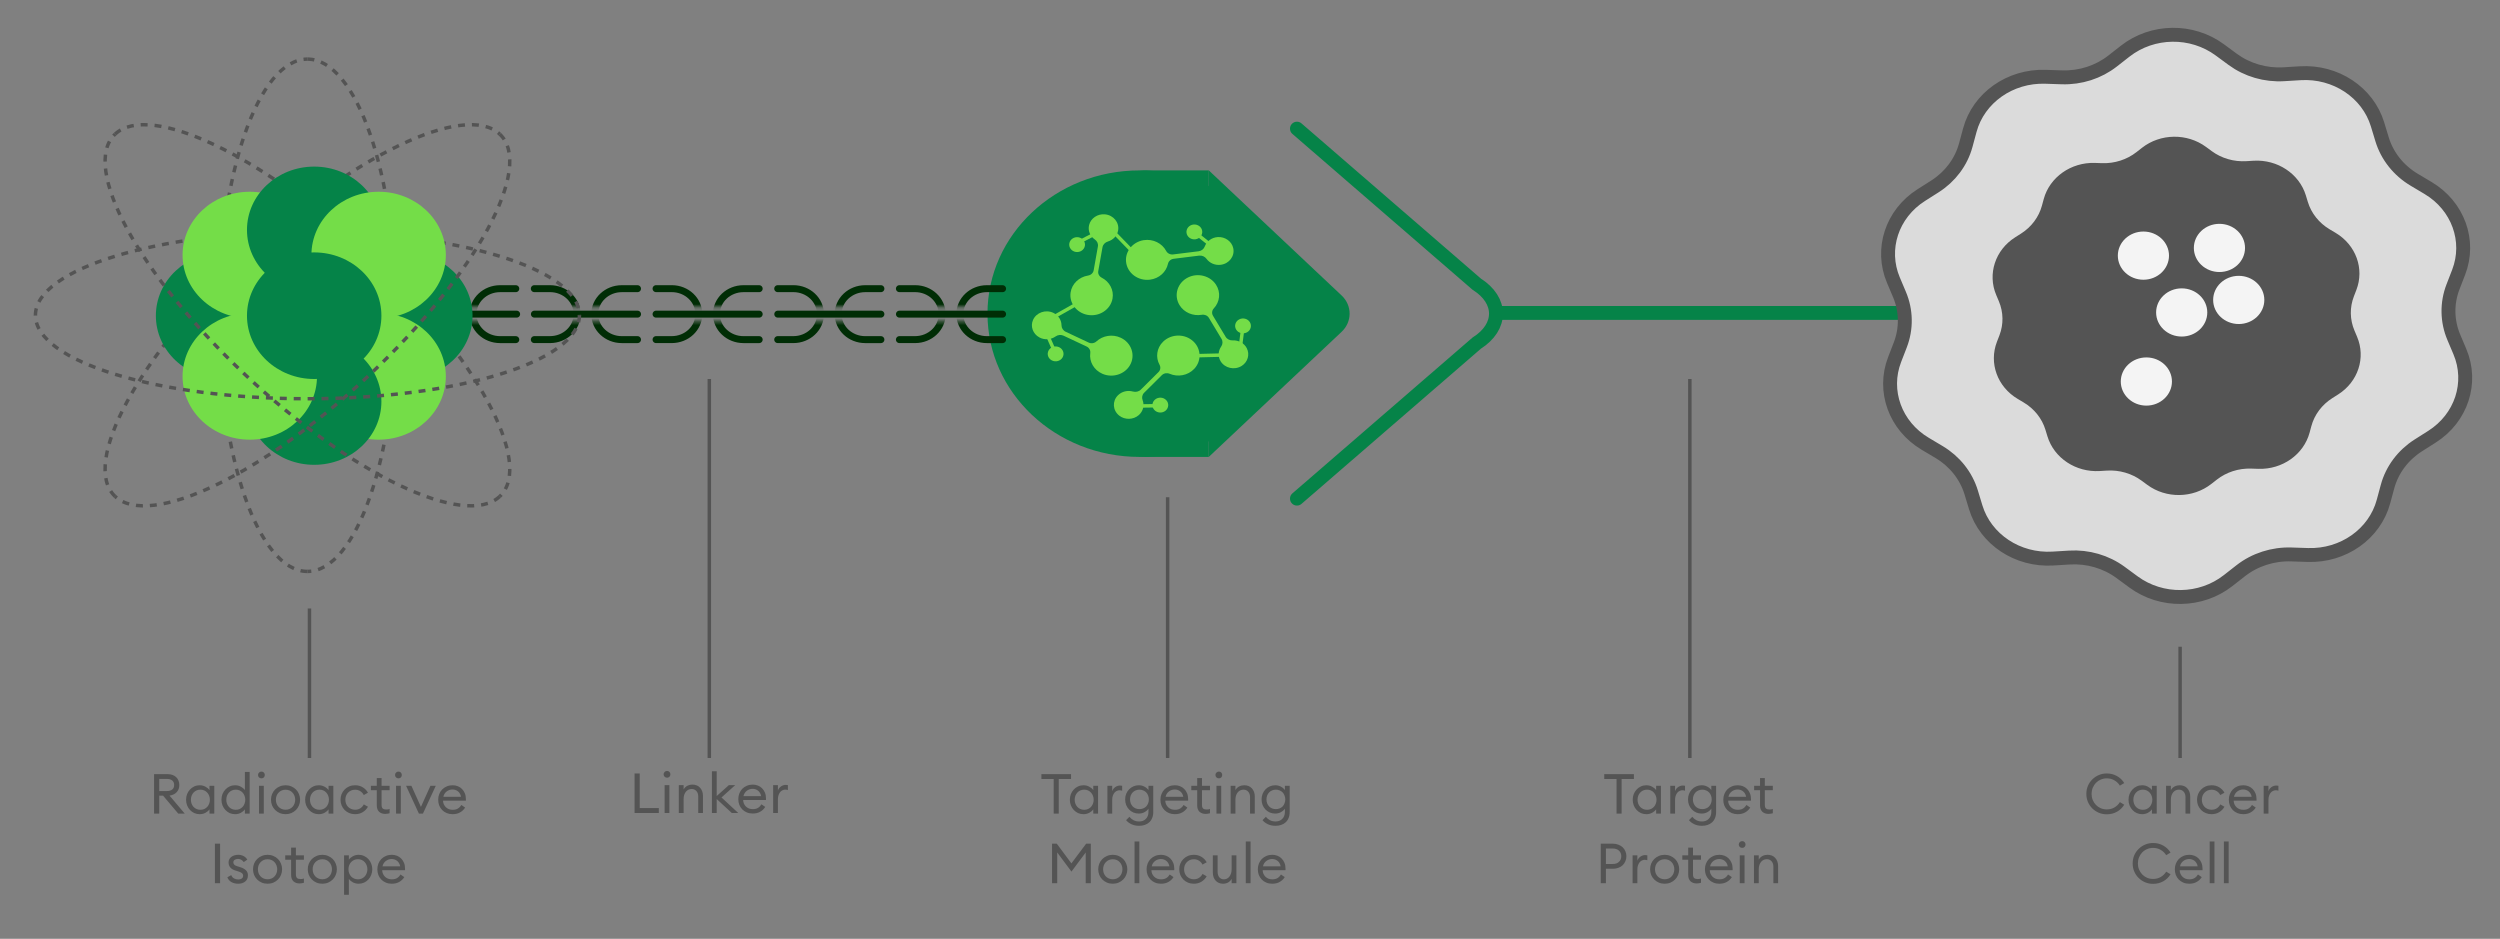 <svg width="719" height="270" viewBox="0 0 719 270" fill="none" xmlns="http://www.w3.org/2000/svg">
<rect x="0" y="0" width="719" height="270" fill="#808080" stroke="none"/>
<path d="M347.645 49.005V131.407L385.85 95.427C388.914 92.542 388.914 87.865 385.85 84.98L347.645 49V49.005Z" fill="#058348"/>
<path d="M329.458 49.005H347.638V131.407H329.458C325.129 131.407 321.614 128.096 321.614 124.02V56.387C321.614 52.31 325.129 49 329.458 49V49.005Z" fill="#058348"/>
<path d="M327.752 131.411C351.916 131.411 371.504 112.963 371.504 90.207C371.504 67.451 351.916 49.004 327.752 49.004C303.589 49.004 284 67.451 284 90.207C284 112.963 303.589 131.411 327.752 131.411Z" fill="#058348"/>
<path d="M358.58 100.149C357.8 98.639 356.173 97.815 354.527 97.896C353.699 97.936 352.91 97.555 352.501 96.874L348.857 90.813C348.443 90.128 348.543 89.272 349.1 88.681C350.817 86.849 351.169 84.099 349.723 81.877C348.067 79.328 344.547 78.4 341.727 79.771C338.63 81.276 337.507 84.882 339.206 87.713C340.523 89.904 343.135 90.966 345.622 90.536C346.436 90.392 347.263 90.733 347.673 91.414L351.311 97.47C351.73 98.169 351.673 99.016 351.202 99.683C350.346 100.901 350.227 102.519 351.04 103.876C352.249 105.883 355.017 106.537 357.1 105.242C358.865 104.145 359.502 101.945 358.575 100.153L358.58 100.149Z" fill="#74DD48"/>
<path d="M358.612 95.588C357.518 96.171 356.134 95.808 355.516 94.782C354.898 93.752 355.283 92.448 356.372 91.866C357.466 91.284 358.85 91.646 359.469 92.672C360.087 93.703 359.702 95.006 358.612 95.588Z" fill="#74DD48"/>
<path d="M327.509 119.388C328.817 118.241 329.174 116.535 328.613 115.079C328.327 114.344 328.484 113.524 329.055 112.955L334.145 107.902C334.72 107.329 335.619 107.172 336.38 107.495C338.744 108.507 341.641 108.019 343.472 106.066C345.575 103.83 345.489 100.39 343.273 98.249C340.842 95.902 336.846 95.946 334.473 98.303C332.632 100.126 332.318 102.791 333.483 104.906C333.864 105.6 333.759 106.442 333.188 107.007L328.104 112.055C327.518 112.637 326.639 112.83 325.825 112.606C324.336 112.189 322.662 112.557 321.52 113.69C319.832 115.365 319.984 118.049 321.906 119.545C323.537 120.813 325.954 120.745 327.504 119.388H327.509Z" fill="#74DD48"/>
<path d="M335.232 118.096C336.164 117.303 336.238 115.949 335.396 115.072C334.555 114.194 333.117 114.124 332.185 114.917C331.253 115.709 331.179 117.063 332.021 117.941C332.862 118.819 334.3 118.888 335.232 118.096Z" fill="#74DD48"/>
<path d="M298.888 97.025C300.434 97.867 302.27 97.692 303.587 96.76C304.253 96.29 305.129 96.192 305.875 96.541L312.497 99.65C313.248 100.004 313.672 100.761 313.562 101.545C313.229 103.968 314.571 106.432 317.087 107.516C319.974 108.757 323.442 107.673 324.964 105.052C326.638 102.176 325.425 98.593 322.338 97.141C319.946 96.017 317.149 96.514 315.341 98.18C314.751 98.727 313.862 98.879 313.12 98.53L306.508 95.425C305.747 95.067 305.29 94.332 305.286 93.531C305.276 92.07 304.41 90.668 302.926 89.969C300.733 88.939 298.051 89.857 297.094 92.025C296.281 93.867 297.061 96.026 298.893 97.02L298.888 97.025Z" fill="#74DD48"/>
<path d="M305.779 102.38C306.134 101.246 305.446 100.055 304.241 99.721C303.037 99.386 301.773 100.035 301.418 101.169C301.062 102.303 301.751 103.494 302.955 103.828C304.16 104.163 305.424 103.514 305.779 102.38Z" fill="#74DD48"/>
<path d="M313.224 64.715C312.82 66.35 313.538 67.958 314.865 68.867C315.536 69.329 315.893 70.09 315.759 70.861L314.542 77.732C314.404 78.512 313.757 79.117 312.929 79.246C310.37 79.654 308.258 81.585 307.896 84.165C307.478 87.126 309.595 89.935 312.701 90.54C316.111 91.207 319.393 89.066 319.964 85.863C320.407 83.381 319.084 81.007 316.863 79.869C316.135 79.497 315.721 78.745 315.859 77.974L317.077 71.112C317.215 70.323 317.833 69.696 318.642 69.454C320.121 69.015 321.296 67.828 321.567 66.291C321.972 64.016 320.254 61.865 317.771 61.642C315.664 61.449 313.7 62.779 313.224 64.719V64.715Z" fill="#74DD48"/>
<path d="M310.152 68.239C311.389 68.436 312.226 69.538 312.017 70.703C311.807 71.868 310.637 72.656 309.401 72.459C308.164 72.262 307.327 71.16 307.536 69.995C307.745 68.831 308.915 68.042 310.152 68.239Z" fill="#74DD48"/>
<path d="M350.231 68.183C348.452 68.3 347.03 69.411 346.492 70.876C346.221 71.615 345.551 72.161 344.728 72.264L337.393 73.174C336.56 73.277 335.757 72.869 335.386 72.166C334.225 69.98 331.647 68.645 328.921 69.07C325.791 69.563 323.56 72.287 323.851 75.261C324.169 78.527 327.304 80.861 330.724 80.435C333.373 80.108 335.4 78.222 335.904 75.888C336.071 75.122 336.713 74.531 337.536 74.428L344.861 73.519C345.703 73.416 346.521 73.783 347.001 74.446C347.877 75.651 349.427 76.359 351.068 76.157C353.499 75.857 355.178 73.68 354.684 71.377C354.265 69.424 352.338 68.045 350.226 68.183H350.231Z" fill="#74DD48"/>
<path d="M343.795 68.824C345.04 68.67 345.916 67.594 345.752 66.422C345.588 65.249 344.445 64.424 343.2 64.579C341.956 64.733 341.079 65.809 341.243 66.981C341.408 68.154 342.55 68.979 343.795 68.824Z" fill="#74DD48"/>
<path d="M353.442 102.07L341.327 102.366" stroke="#74DD48" stroke-miterlimit="10" stroke-linecap="round"/>
<path d="M311.283 86.517L301.351 92.116" stroke="#74DD48" stroke-miterlimit="10" stroke-linecap="round"/>
<path d="M301.347 96.636L303.606 101.778" stroke="#74DD48" stroke-miterlimit="10" stroke-linecap="round"/>
<path d="M319.617 66.055L327.837 74.521" stroke="#74DD48" stroke-miterlimit="10" stroke-linecap="round"/>
<path d="M343.496 66.722L349.666 71.663" stroke="#74DD48" stroke-miterlimit="10" stroke-linecap="round"/>
<path d="M308.419 70.605L316.472 66.443" stroke="#74DD48" stroke-miterlimit="10" stroke-linecap="round"/>
<path d="M357.495 93.724L356.639 100.519" stroke="#74DD48" stroke-miterlimit="10" stroke-linecap="round"/>
<path d="M333.203 116.679L324.051 116.813" stroke="#74DD48" stroke-miterlimit="10" stroke-linecap="round"/>
<mask id="mask0_6429_3637" style="mask-type:luminance" maskUnits="userSpaceOnUse" x="97" y="80" width="195" height="21">
<path d="M291.001 80H97.875V100.698H291.001V80Z" fill="white"/>
</mask>
<g mask="url(#mask0_6429_3637)">
<path d="M148.585 90.348H118.922" stroke="#002D05" stroke-width="2" stroke-miterlimit="10" stroke-linecap="round"/>
<path d="M183.356 90.348H153.693" stroke="#002D05" stroke-width="2" stroke-miterlimit="10" stroke-linecap="round"/>
<path d="M218.343 90.348H188.681" stroke="#002D05" stroke-width="2" stroke-miterlimit="10" stroke-linecap="round"/>
<path d="M253.347 90.348H223.685" stroke="#002D05" stroke-width="2" stroke-miterlimit="10" stroke-linecap="round"/>
<path d="M288.342 90.348H258.68" stroke="#002D05" stroke-width="2" stroke-miterlimit="10" stroke-linecap="round"/>
<mask id="mask1_6429_3637" style="mask-type:luminance" maskUnits="userSpaceOnUse" x="97" y="80" width="282" height="21">
<path d="M97.875 80V100.698H378.539V80H97.875ZM139.333 92.425H128.116V88.272H139.333V92.425ZM174.101 92.425H162.885V88.272H174.101V92.425ZM209.09 92.425H197.874V88.272H209.09V92.425ZM244.093 92.425H232.877V88.272H244.093V92.425ZM279.089 92.425H267.873V88.272H279.089V92.425ZM314.093 92.425H302.877V88.272H314.093V92.425ZM349.082 92.425H337.866V88.272H349.082V92.425Z" fill="white"/>
</mask>
<g mask="url(#mask1_6429_3637)">
<path d="M113.354 97.676H108.834C104.534 97.676 101.054 94.392 101.054 90.349C101.054 86.3 104.541 83.022 108.834 83.022H113.354" stroke="#002D05" stroke-width="2" stroke-miterlimit="10" stroke-linecap="round"/>
<path d="M153.668 83.017H158.188C162.488 83.017 165.968 86.301 165.968 90.344C165.968 94.393 162.481 97.671 158.188 97.671H153.668" stroke="#002D05" stroke-width="2" stroke-miterlimit="10" stroke-linecap="round"/>
<path d="M148.342 97.676H143.822C139.522 97.676 136.042 94.392 136.042 90.349C136.042 86.3 139.529 83.022 143.822 83.022H148.342" stroke="#002D05" stroke-width="2" stroke-miterlimit="10" stroke-linecap="round"/>
<path d="M188.68 83.017H193.2C197.5 83.017 200.98 86.301 200.98 90.344C200.98 94.393 197.493 97.671 193.2 97.671H188.68" stroke="#002D05" stroke-width="2" stroke-miterlimit="10" stroke-linecap="round"/>
<path d="M183.35 97.676H178.83C174.53 97.676 171.05 94.392 171.05 90.349C171.05 86.3 174.537 83.022 178.83 83.022H183.35" stroke="#002D05" stroke-width="2" stroke-miterlimit="10" stroke-linecap="round"/>
<path d="M223.668 83.017H228.188C232.488 83.017 235.968 86.301 235.968 90.344C235.968 94.393 232.481 97.671 228.188 97.671H223.668" stroke="#002D05" stroke-width="2" stroke-miterlimit="10" stroke-linecap="round"/>
<path d="M218.341 97.676H213.821C209.521 97.676 206.041 94.392 206.041 90.349C206.041 86.3 209.528 83.022 213.821 83.022H218.341" stroke="#002D05" stroke-width="2" stroke-miterlimit="10" stroke-linecap="round"/>
<path d="M258.669 83.017H263.189C267.489 83.017 270.969 86.301 270.969 90.344C270.969 94.393 267.482 97.671 263.189 97.671H258.669" stroke="#002D05" stroke-width="2" stroke-miterlimit="10" stroke-linecap="round"/>
<path d="M253.351 97.676H248.831C244.531 97.676 241.051 94.392 241.051 90.349C241.051 86.3 244.538 83.022 248.831 83.022H253.351" stroke="#002D05" stroke-width="2" stroke-miterlimit="10" stroke-linecap="round"/>
<path d="M288.34 97.676H283.82C279.52 97.676 276.04 94.392 276.04 90.349C276.04 86.3 279.527 83.022 283.82 83.022H288.34" stroke="#002D05" stroke-width="2" stroke-miterlimit="10" stroke-linecap="round"/>
</g>
</g>
<path d="M33.102 38.578C43.058 29.202 75.899 44.921 106.446 73.693C136.998 102.466 153.69 133.389 143.734 142.765" stroke="#545454" stroke-miterlimit="10" stroke-dasharray="2 2"/>
<path d="M33.102 142.765C23.146 133.389 39.837 102.461 70.39 73.693C100.942 44.921 133.778 29.202 143.733 38.578" stroke="#545454" stroke-miterlimit="10" stroke-dasharray="2 2"/>
<path d="M88.417 17C102.497 17 113.913 49.983 113.913 90.672C113.913 131.36 102.497 164.343 88.417 164.343" stroke="#545454" stroke-miterlimit="10" stroke-dasharray="2 2"/>
<path d="M88.418 164.343C74.338 164.343 62.922 131.36 62.922 90.672C62.922 49.983 74.338 17 88.418 17" stroke="#545454" stroke-miterlimit="10" stroke-dasharray="2 2"/>
<path d="M10.19 90.672C10.19 77.412 45.214 66.661 88.419 66.661C131.624 66.661 166.648 77.412 166.648 90.672" stroke="#545454" stroke-miterlimit="10" stroke-dasharray="2 2"/>
<path d="M116.569 109.002C127.245 109.002 135.9 100.851 135.9 90.797C135.9 80.743 127.245 72.592 116.569 72.592C105.892 72.592 97.237 80.743 97.237 90.797C97.237 100.851 105.892 109.002 116.569 109.002Z" fill="#058348"/>
<path d="M64.158 109.002C74.835 109.002 83.49 100.851 83.49 90.797C83.49 80.743 74.835 72.592 64.158 72.592C53.482 72.592 44.827 80.743 44.827 90.797C44.827 100.851 53.482 109.002 64.158 109.002Z" fill="#058348"/>
<path d="M108.892 126.449C119.568 126.449 128.223 118.299 128.223 108.244C128.223 98.19 119.568 90.039 108.892 90.039C98.215 90.039 89.561 98.19 89.561 108.244C89.561 118.299 98.215 126.449 108.892 126.449Z" fill="#74DD48"/>
<path d="M71.836 91.555C82.513 91.555 91.167 83.404 91.167 73.35C91.167 63.295 82.513 55.145 71.836 55.145C61.16 55.145 52.505 63.295 52.505 73.35C52.505 83.404 61.16 91.555 71.836 91.555Z" fill="#74DD48"/>
<path d="M90.362 133.681C101.039 133.681 109.694 125.53 109.694 115.476C109.694 105.421 101.039 97.27 90.362 97.27C79.686 97.27 71.031 105.421 71.031 115.476C71.031 125.53 79.686 133.681 90.362 133.681Z" fill="#058348"/>
<path d="M90.362 84.324C101.039 84.324 109.694 76.174 109.694 66.119C109.694 56.065 101.039 47.914 90.362 47.914C79.686 47.914 71.031 56.065 71.031 66.119C71.031 76.174 79.686 84.324 90.362 84.324Z" fill="#058348"/>
<path d="M71.836 126.449C82.513 126.449 91.167 118.299 91.167 108.244C91.167 98.19 82.513 90.039 71.836 90.039C61.16 90.039 52.505 98.19 52.505 108.244C52.505 118.299 61.16 126.449 71.836 126.449Z" fill="#74DD48"/>
<path d="M108.892 91.555C119.568 91.555 128.223 83.404 128.223 73.35C128.223 63.295 119.568 55.145 108.892 55.145C98.215 55.145 89.561 63.295 89.561 73.35C89.561 83.404 98.215 91.555 108.892 91.555Z" fill="#74DD48"/>
<path d="M90.362 109.002C101.039 109.002 109.694 100.851 109.694 90.797C109.694 80.743 101.039 72.592 90.362 72.592C79.686 72.592 71.031 80.743 71.031 90.797C71.031 100.851 79.686 109.002 90.362 109.002Z" fill="#058348"/>
<path d="M166.648 90.671C166.648 103.931 131.624 114.682 88.419 114.682C45.214 114.682 10.19 103.931 10.19 90.671" stroke="#545454" stroke-miterlimit="10" stroke-dasharray="2 2"/>
<path d="M143.734 142.765C133.778 152.141 100.938 136.422 70.39 107.649C39.843 78.881 23.147 47.954 33.102 38.578" stroke="#545454" stroke-miterlimit="10" stroke-dasharray="2 2"/>
<path d="M143.734 38.578C153.69 47.954 136.998 78.881 106.446 107.649C75.894 136.422 43.058 152.141 33.102 142.765" stroke="#545454" stroke-miterlimit="10" stroke-dasharray="2 2"/>
<path d="M44.309 222.64H48.181C48.703 222.64 49.172 222.715 49.589 222.864C50.015 223.013 50.373 223.227 50.66 223.504C50.959 223.781 51.183 224.112 51.333 224.496C51.492 224.88 51.572 225.307 51.572 225.776C51.572 226.608 51.322 227.291 50.821 227.824C50.33 228.357 49.642 228.688 48.757 228.816L53.141 234H51.269L46.901 228.832H45.797V234H44.309V222.64ZM48.005 227.504C48.655 227.504 49.162 227.36 49.525 227.072C49.898 226.784 50.084 226.352 50.084 225.776C50.084 225.2 49.898 224.763 49.525 224.464C49.162 224.165 48.655 224.016 48.005 224.016H45.797V227.504H48.005ZM57.434 234.16C56.869 234.16 56.346 234.053 55.866 233.84C55.397 233.616 54.986 233.317 54.634 232.944C54.282 232.56 54.005 232.117 53.802 231.616C53.61 231.115 53.514 230.576 53.514 230C53.514 229.424 53.61 228.885 53.802 228.384C54.005 227.883 54.282 227.445 54.634 227.072C54.986 226.688 55.397 226.389 55.866 226.176C56.346 225.952 56.869 225.84 57.434 225.84C58.042 225.84 58.597 225.979 59.098 226.256C59.599 226.523 59.983 226.848 60.25 227.232V226H61.626V234H60.25V232.768C59.983 233.152 59.599 233.483 59.098 233.76C58.597 234.027 58.042 234.16 57.434 234.16ZM57.642 232.896C58.047 232.896 58.415 232.821 58.746 232.672C59.077 232.523 59.359 232.32 59.594 232.064C59.839 231.797 60.026 231.488 60.154 231.136C60.293 230.784 60.362 230.405 60.362 230C60.362 229.595 60.293 229.216 60.154 228.864C60.026 228.512 59.839 228.208 59.594 227.952C59.359 227.685 59.077 227.477 58.746 227.328C58.415 227.179 58.047 227.104 57.642 227.104C57.237 227.104 56.863 227.179 56.522 227.328C56.191 227.477 55.903 227.685 55.658 227.952C55.423 228.208 55.237 228.512 55.098 228.864C54.97 229.216 54.906 229.595 54.906 230C54.906 230.405 54.97 230.784 55.098 231.136C55.237 231.488 55.423 231.797 55.658 232.064C55.903 232.32 56.191 232.523 56.522 232.672C56.863 232.821 57.237 232.896 57.642 232.896ZM67.612 234.16C67.047 234.16 66.524 234.053 66.044 233.84C65.575 233.616 65.164 233.317 64.812 232.944C64.46 232.56 64.183 232.117 63.98 231.616C63.788 231.115 63.692 230.576 63.692 230C63.692 229.424 63.788 228.885 63.98 228.384C64.183 227.883 64.46 227.445 64.812 227.072C65.164 226.688 65.575 226.389 66.044 226.176C66.524 225.952 67.047 225.84 67.612 225.84C68.22 225.84 68.775 225.979 69.276 226.256C69.777 226.523 70.161 226.848 70.428 227.232V222H71.804V234H70.428V232.768C70.161 233.152 69.777 233.483 69.276 233.76C68.775 234.027 68.22 234.16 67.612 234.16ZM67.82 232.896C68.225 232.896 68.593 232.821 68.924 232.672C69.255 232.523 69.537 232.32 69.772 232.064C70.017 231.797 70.204 231.488 70.332 231.136C70.471 230.784 70.54 230.405 70.54 230C70.54 229.595 70.471 229.216 70.332 228.864C70.204 228.512 70.017 228.208 69.772 227.952C69.537 227.685 69.255 227.477 68.924 227.328C68.593 227.179 68.225 227.104 67.82 227.104C67.415 227.104 67.041 227.179 66.7 227.328C66.369 227.477 66.081 227.685 65.836 227.952C65.601 228.208 65.415 228.512 65.276 228.864C65.148 229.216 65.084 229.595 65.084 230C65.084 230.405 65.148 230.784 65.276 231.136C65.415 231.488 65.601 231.797 65.836 232.064C66.081 232.32 66.369 232.523 66.7 232.672C67.041 232.821 67.415 232.896 67.82 232.896ZM75.198 223.856C74.921 223.856 74.686 223.765 74.494 223.584C74.302 223.392 74.206 223.157 74.206 222.88C74.206 222.613 74.302 222.384 74.494 222.192C74.686 222 74.921 221.904 75.198 221.904C75.475 221.904 75.705 222 75.886 222.192C76.067 222.384 76.158 222.613 76.158 222.88C76.158 223.157 76.067 223.392 75.886 223.584C75.705 223.765 75.475 223.856 75.198 223.856ZM74.494 226H75.87V234H74.494V226ZM82.131 234.16C81.523 234.16 80.963 234.053 80.451 233.84C79.939 233.616 79.496 233.317 79.123 232.944C78.749 232.571 78.456 232.133 78.243 231.632C78.04 231.12 77.939 230.576 77.939 230C77.939 229.424 78.04 228.885 78.243 228.384C78.456 227.872 78.749 227.429 79.123 227.056C79.496 226.683 79.939 226.389 80.451 226.176C80.963 225.952 81.523 225.84 82.131 225.84C82.728 225.84 83.283 225.952 83.795 226.176C84.307 226.389 84.749 226.683 85.123 227.056C85.496 227.429 85.784 227.872 85.987 228.384C86.2 228.885 86.307 229.424 86.307 230C86.307 230.576 86.2 231.12 85.987 231.632C85.784 232.133 85.496 232.571 85.123 232.944C84.749 233.317 84.307 233.616 83.795 233.84C83.283 234.053 82.728 234.16 82.131 234.16ZM82.131 232.88C82.547 232.88 82.925 232.805 83.267 232.656C83.608 232.507 83.896 232.304 84.131 232.048C84.376 231.781 84.563 231.477 84.691 231.136C84.829 230.784 84.899 230.405 84.899 230C84.899 229.605 84.829 229.232 84.691 228.88C84.563 228.528 84.376 228.224 84.131 227.968C83.896 227.701 83.608 227.493 83.267 227.344C82.925 227.195 82.547 227.12 82.131 227.12C81.715 227.12 81.336 227.195 80.995 227.344C80.653 227.493 80.36 227.701 80.115 227.968C79.869 228.224 79.677 228.528 79.539 228.88C79.411 229.232 79.347 229.605 79.347 230C79.347 230.405 79.411 230.784 79.539 231.136C79.677 231.477 79.869 231.781 80.115 232.048C80.36 232.304 80.653 232.507 80.995 232.656C81.336 232.805 81.715 232.88 82.131 232.88ZM91.678 234.16C91.112 234.16 90.59 234.053 90.11 233.84C89.64 233.616 89.23 233.317 88.878 232.944C88.526 232.56 88.248 232.117 88.046 231.616C87.854 231.115 87.758 230.576 87.758 230C87.758 229.424 87.854 228.885 88.046 228.384C88.248 227.883 88.526 227.445 88.878 227.072C89.23 226.688 89.64 226.389 90.11 226.176C90.59 225.952 91.112 225.84 91.678 225.84C92.286 225.84 92.84 225.979 93.342 226.256C93.843 226.523 94.227 226.848 94.494 227.232V226H95.87V234H94.494V232.768C94.227 233.152 93.843 233.483 93.342 233.76C92.84 234.027 92.286 234.16 91.678 234.16ZM91.886 232.896C92.291 232.896 92.659 232.821 92.99 232.672C93.32 232.523 93.603 232.32 93.838 232.064C94.083 231.797 94.27 231.488 94.398 231.136C94.536 230.784 94.606 230.405 94.606 230C94.606 229.595 94.536 229.216 94.398 228.864C94.27 228.512 94.083 228.208 93.838 227.952C93.603 227.685 93.32 227.477 92.99 227.328C92.659 227.179 92.291 227.104 91.886 227.104C91.48 227.104 91.107 227.179 90.766 227.328C90.435 227.477 90.147 227.685 89.902 227.952C89.667 228.208 89.48 228.512 89.342 228.864C89.214 229.216 89.15 229.595 89.15 230C89.15 230.405 89.214 230.784 89.342 231.136C89.48 231.488 89.667 231.797 89.902 232.064C90.147 232.32 90.435 232.523 90.766 232.672C91.107 232.821 91.48 232.896 91.886 232.896ZM102.128 234.16C101.52 234.16 100.96 234.053 100.448 233.84C99.936 233.627 99.493 233.333 99.12 232.96C98.746 232.576 98.453 232.133 98.24 231.632C98.037 231.12 97.936 230.576 97.936 230C97.936 229.424 98.037 228.885 98.24 228.384C98.453 227.872 98.746 227.429 99.12 227.056C99.493 226.672 99.936 226.373 100.448 226.16C100.96 225.947 101.52 225.84 102.128 225.84C102.96 225.84 103.696 226.037 104.336 226.432C104.976 226.827 105.472 227.344 105.824 227.984L104.624 228.656C104.4 228.197 104.069 227.829 103.632 227.552C103.205 227.264 102.704 227.12 102.128 227.12C101.712 227.12 101.333 227.195 100.992 227.344C100.65 227.493 100.352 227.701 100.096 227.968C99.85 228.224 99.659 228.528 99.52 228.88C99.392 229.232 99.328 229.605 99.328 230C99.328 230.405 99.392 230.784 99.52 231.136C99.659 231.477 99.85 231.781 100.096 232.048C100.352 232.304 100.65 232.507 100.992 232.656C101.333 232.805 101.712 232.88 102.128 232.88C102.704 232.88 103.205 232.741 103.632 232.464C104.069 232.176 104.4 231.803 104.624 231.344L105.824 232.016C105.472 232.656 104.976 233.173 104.336 233.568C103.696 233.963 102.96 234.16 102.128 234.16ZM110.811 234.08C110.459 234.08 110.133 234.032 109.835 233.936C109.536 233.829 109.275 233.68 109.051 233.488C108.837 233.285 108.667 233.029 108.539 232.72C108.421 232.411 108.363 232.048 108.363 231.632V227.264H106.667V226H108.363V223.776H109.739V226H112.043V227.264H109.739V231.456C109.739 231.968 109.851 232.325 110.075 232.528C110.299 232.72 110.629 232.816 111.067 232.816C111.237 232.816 111.408 232.805 111.579 232.784C111.76 232.752 111.915 232.709 112.043 232.656V233.888C111.872 233.941 111.685 233.984 111.483 234.016C111.28 234.059 111.056 234.08 110.811 234.08ZM114.604 223.856C114.327 223.856 114.092 223.765 113.9 223.584C113.708 223.392 113.612 223.157 113.612 222.88C113.612 222.613 113.708 222.384 113.9 222.192C114.092 222 114.327 221.904 114.604 221.904C114.882 221.904 115.111 222 115.292 222.192C115.474 222.384 115.564 222.613 115.564 222.88C115.564 223.157 115.474 223.392 115.292 223.584C115.111 223.765 114.882 223.856 114.604 223.856ZM113.9 226H115.276V234H113.9V226ZM116.785 226H118.321L121.057 232.064L123.793 226H125.329L121.633 234H120.481L116.785 226ZM130.167 234.16C129.549 234.16 128.983 234.053 128.471 233.84C127.959 233.627 127.522 233.333 127.159 232.96C126.797 232.587 126.514 232.149 126.311 231.648C126.119 231.136 126.023 230.587 126.023 230C126.023 229.413 126.125 228.869 126.327 228.368C126.53 227.856 126.813 227.413 127.175 227.04C127.549 226.667 127.991 226.373 128.503 226.16C129.015 225.947 129.575 225.84 130.183 225.84C130.706 225.84 131.197 225.931 131.655 226.112C132.114 226.283 132.514 226.544 132.855 226.896C133.207 227.237 133.485 227.659 133.687 228.16C133.89 228.651 133.991 229.216 133.991 229.856C133.991 229.931 133.991 230 133.991 230.064C133.991 230.117 133.986 230.187 133.975 230.272H127.415C127.426 230.645 127.501 230.992 127.639 231.312C127.789 231.632 127.981 231.909 128.215 232.144C128.461 232.379 128.749 232.565 129.079 232.704C129.421 232.832 129.789 232.896 130.183 232.896C130.802 232.896 131.309 232.773 131.703 232.528C132.109 232.272 132.434 231.931 132.679 231.504L133.767 232.256C133.405 232.843 132.919 233.307 132.311 233.648C131.714 233.989 130.999 234.16 130.167 234.16ZM132.583 229.152C132.53 228.821 132.429 228.528 132.279 228.272C132.141 228.016 131.959 227.797 131.735 227.616C131.522 227.435 131.277 227.296 130.999 227.2C130.722 227.104 130.434 227.056 130.135 227.056C129.837 227.056 129.543 227.104 129.255 227.2C128.967 227.296 128.706 227.435 128.471 227.616C128.237 227.787 128.034 228.005 127.863 228.272C127.693 228.528 127.575 228.821 127.511 229.152H132.583ZM61.805 242.64H63.293V254H61.805V242.64ZM68.52 254.16C67.805 254.16 67.165 254.011 66.6 253.712C66.034 253.403 65.629 252.933 65.384 252.304L66.504 251.68C66.653 252.085 66.914 252.4 67.288 252.624C67.672 252.837 68.088 252.944 68.536 252.944C68.92 252.944 69.245 252.853 69.512 252.672C69.789 252.48 69.928 252.213 69.928 251.872C69.928 251.584 69.826 251.344 69.624 251.152C69.421 250.96 69.058 250.784 68.536 250.624L67.736 250.368C67.074 250.176 66.573 249.883 66.232 249.488C65.901 249.083 65.736 248.597 65.736 248.032C65.736 247.691 65.805 247.387 65.944 247.12C66.093 246.843 66.29 246.613 66.536 246.432C66.792 246.24 67.085 246.096 67.416 246C67.746 245.893 68.104 245.84 68.488 245.84C69.085 245.84 69.608 245.963 70.056 246.208C70.504 246.443 70.861 246.784 71.128 247.232L70.104 247.936C69.922 247.68 69.693 247.467 69.416 247.296C69.149 247.115 68.824 247.024 68.44 247.024C68.098 247.024 67.789 247.109 67.512 247.28C67.245 247.451 67.112 247.685 67.112 247.984C67.112 248.229 67.186 248.448 67.336 248.64C67.496 248.832 67.8 248.997 68.248 249.136L69.128 249.408C69.821 249.621 70.354 249.915 70.728 250.288C71.112 250.661 71.304 251.152 71.304 251.76C71.304 252.144 71.234 252.485 71.096 252.784C70.957 253.083 70.76 253.333 70.504 253.536C70.258 253.739 69.965 253.893 69.624 254C69.282 254.107 68.914 254.16 68.52 254.16ZM76.959 254.16C76.351 254.16 75.791 254.053 75.279 253.84C74.767 253.616 74.324 253.317 73.951 252.944C73.577 252.571 73.284 252.133 73.071 251.632C72.868 251.12 72.767 250.576 72.767 250C72.767 249.424 72.868 248.885 73.071 248.384C73.284 247.872 73.577 247.429 73.951 247.056C74.324 246.683 74.767 246.389 75.279 246.176C75.791 245.952 76.351 245.84 76.959 245.84C77.556 245.84 78.111 245.952 78.623 246.176C79.135 246.389 79.577 246.683 79.951 247.056C80.324 247.429 80.612 247.872 80.815 248.384C81.028 248.885 81.135 249.424 81.135 250C81.135 250.576 81.028 251.12 80.815 251.632C80.612 252.133 80.324 252.571 79.951 252.944C79.577 253.317 79.135 253.616 78.623 253.84C78.111 254.053 77.556 254.16 76.959 254.16ZM76.959 252.88C77.375 252.88 77.753 252.805 78.095 252.656C78.436 252.507 78.724 252.304 78.959 252.048C79.204 251.781 79.391 251.477 79.519 251.136C79.657 250.784 79.727 250.405 79.727 250C79.727 249.605 79.657 249.232 79.519 248.88C79.391 248.528 79.204 248.224 78.959 247.968C78.724 247.701 78.436 247.493 78.095 247.344C77.753 247.195 77.375 247.12 76.959 247.12C76.543 247.12 76.164 247.195 75.823 247.344C75.481 247.493 75.188 247.701 74.943 247.968C74.697 248.224 74.505 248.528 74.367 248.88C74.239 249.232 74.175 249.605 74.175 250C74.175 250.405 74.239 250.784 74.367 251.136C74.505 251.477 74.697 251.781 74.943 252.048C75.188 252.304 75.481 252.507 75.823 252.656C76.164 252.805 76.543 252.88 76.959 252.88ZM86.173 254.08C85.821 254.08 85.496 254.032 85.197 253.936C84.898 253.829 84.637 253.68 84.413 253.488C84.2 253.285 84.029 253.029 83.901 252.72C83.784 252.411 83.725 252.048 83.725 251.632V247.264H82.029V246H83.725V243.776H85.101V246H87.405V247.264H85.101V251.456C85.101 251.968 85.213 252.325 85.437 252.528C85.661 252.72 85.992 252.816 86.429 252.816C86.6 252.816 86.77 252.805 86.941 252.784C87.123 252.752 87.277 252.709 87.405 252.656V253.888C87.234 253.941 87.048 253.984 86.845 254.016C86.642 254.059 86.418 254.08 86.173 254.08ZM92.706 254.16C92.098 254.16 91.538 254.053 91.026 253.84C90.514 253.616 90.071 253.317 89.698 252.944C89.324 252.571 89.031 252.133 88.818 251.632C88.615 251.12 88.514 250.576 88.514 250C88.514 249.424 88.615 248.885 88.818 248.384C89.031 247.872 89.324 247.429 89.698 247.056C90.071 246.683 90.514 246.389 91.026 246.176C91.538 245.952 92.098 245.84 92.706 245.84C93.303 245.84 93.858 245.952 94.37 246.176C94.882 246.389 95.324 246.683 95.698 247.056C96.071 247.429 96.359 247.872 96.562 248.384C96.775 248.885 96.882 249.424 96.882 250C96.882 250.576 96.775 251.12 96.562 251.632C96.359 252.133 96.071 252.571 95.698 252.944C95.324 253.317 94.882 253.616 94.37 253.84C93.858 254.053 93.303 254.16 92.706 254.16ZM92.706 252.88C93.122 252.88 93.5 252.805 93.842 252.656C94.183 252.507 94.471 252.304 94.706 252.048C94.951 251.781 95.138 251.477 95.266 251.136C95.404 250.784 95.474 250.405 95.474 250C95.474 249.605 95.404 249.232 95.266 248.88C95.138 248.528 94.951 248.224 94.706 247.968C94.471 247.701 94.183 247.493 93.842 247.344C93.5 247.195 93.122 247.12 92.706 247.12C92.29 247.12 91.911 247.195 91.57 247.344C91.228 247.493 90.935 247.701 90.69 247.968C90.444 248.224 90.252 248.528 90.114 248.88C89.986 249.232 89.922 249.605 89.922 250C89.922 250.405 89.986 250.784 90.114 251.136C90.252 251.477 90.444 251.781 90.69 252.048C90.935 252.304 91.228 252.507 91.57 252.656C91.911 252.805 92.29 252.88 92.706 252.88ZM98.957 257.344V246H100.333V247.232C100.599 246.848 100.983 246.523 101.485 246.256C101.986 245.979 102.541 245.84 103.149 245.84C103.703 245.84 104.221 245.952 104.701 246.176C105.181 246.389 105.597 246.688 105.949 247.072C106.301 247.445 106.573 247.883 106.765 248.384C106.967 248.885 107.069 249.424 107.069 250C107.069 250.576 106.967 251.115 106.765 251.616C106.573 252.117 106.301 252.56 105.949 252.944C105.597 253.317 105.181 253.616 104.701 253.84C104.221 254.053 103.703 254.16 103.149 254.16C102.541 254.16 101.986 254.027 101.485 253.76C100.983 253.483 100.599 253.152 100.333 252.768V257.344H98.957ZM102.941 252.896C103.346 252.896 103.714 252.821 104.045 252.672C104.375 252.523 104.658 252.32 104.893 252.064C105.138 251.797 105.325 251.488 105.453 251.136C105.591 250.784 105.661 250.405 105.661 250C105.661 249.595 105.591 249.216 105.453 248.864C105.325 248.512 105.138 248.208 104.893 247.952C104.658 247.685 104.375 247.477 104.045 247.328C103.714 247.179 103.346 247.104 102.941 247.104C102.535 247.104 102.167 247.179 101.837 247.328C101.506 247.477 101.218 247.685 100.973 247.952C100.738 248.208 100.551 248.512 100.413 248.864C100.285 249.216 100.221 249.595 100.221 250C100.221 250.405 100.285 250.784 100.413 251.136C100.551 251.488 100.738 251.797 100.973 252.064C101.218 252.32 101.506 252.523 101.837 252.672C102.167 252.821 102.535 252.896 102.941 252.896ZM112.67 254.16C112.052 254.16 111.486 254.053 110.974 253.84C110.462 253.627 110.025 253.333 109.662 252.96C109.3 252.587 109.017 252.149 108.814 251.648C108.622 251.136 108.526 250.587 108.526 250C108.526 249.413 108.628 248.869 108.83 248.368C109.033 247.856 109.316 247.413 109.678 247.04C110.052 246.667 110.494 246.373 111.006 246.16C111.518 245.947 112.078 245.84 112.686 245.84C113.209 245.84 113.7 245.931 114.158 246.112C114.617 246.283 115.017 246.544 115.358 246.896C115.71 247.237 115.988 247.659 116.19 248.16C116.393 248.651 116.494 249.216 116.494 249.856C116.494 249.931 116.494 250 116.494 250.064C116.494 250.117 116.489 250.187 116.478 250.272H109.918C109.929 250.645 110.004 250.992 110.142 251.312C110.292 251.632 110.484 251.909 110.718 252.144C110.964 252.379 111.252 252.565 111.582 252.704C111.924 252.832 112.292 252.896 112.686 252.896C113.305 252.896 113.812 252.773 114.206 252.528C114.612 252.272 114.937 251.931 115.182 251.504L116.27 252.256C115.908 252.843 115.422 253.307 114.814 253.648C114.217 253.989 113.502 254.16 112.67 254.16ZM115.086 249.152C115.033 248.821 114.932 248.528 114.782 248.272C114.644 248.016 114.462 247.797 114.238 247.616C114.025 247.435 113.78 247.296 113.502 247.2C113.225 247.104 112.937 247.056 112.638 247.056C112.34 247.056 112.046 247.104 111.758 247.2C111.47 247.296 111.209 247.435 110.974 247.616C110.74 247.787 110.537 248.005 110.366 248.272C110.196 248.528 110.078 248.821 110.014 249.152H115.086Z" fill="#545454"/>
<path d="M89 218L89 175" stroke="#545454"/>
<path d="M303.041 224.048H299.505V222.64H308.033V224.048H304.497V234H303.041V224.048ZM311.612 234.16C311.047 234.16 310.524 234.053 310.044 233.84C309.575 233.616 309.164 233.317 308.812 232.944C308.46 232.56 308.183 232.117 307.98 231.616C307.788 231.115 307.692 230.576 307.692 230C307.692 229.424 307.788 228.885 307.98 228.384C308.183 227.883 308.46 227.445 308.812 227.072C309.164 226.688 309.575 226.389 310.044 226.176C310.524 225.952 311.047 225.84 311.612 225.84C312.22 225.84 312.775 225.979 313.276 226.256C313.778 226.523 314.162 226.848 314.428 227.232V226H315.804V234H314.428V232.768C314.162 233.152 313.778 233.483 313.276 233.76C312.775 234.027 312.22 234.16 311.612 234.16ZM311.82 232.896C312.226 232.896 312.594 232.821 312.924 232.672C313.255 232.523 313.538 232.32 313.772 232.064C314.018 231.797 314.204 231.488 314.332 231.136C314.471 230.784 314.54 230.405 314.54 230C314.54 229.595 314.471 229.216 314.332 228.864C314.204 228.512 314.018 228.208 313.772 227.952C313.538 227.685 313.255 227.477 312.924 227.328C312.594 227.179 312.226 227.104 311.82 227.104C311.415 227.104 311.042 227.179 310.7 227.328C310.37 227.477 310.082 227.685 309.836 227.952C309.602 228.208 309.415 228.512 309.276 228.864C309.148 229.216 309.084 229.595 309.084 230C309.084 230.405 309.148 230.784 309.276 231.136C309.415 231.488 309.602 231.797 309.836 232.064C310.082 232.32 310.37 232.523 310.7 232.672C311.042 232.821 311.415 232.896 311.82 232.896ZM318.494 226H319.87V227.552C319.945 227.296 320.062 227.067 320.222 226.864C320.382 226.661 320.564 226.491 320.766 226.352C320.969 226.213 321.182 226.107 321.406 226.032C321.641 225.957 321.876 225.92 322.11 225.92C322.324 225.92 322.532 225.941 322.734 225.984V227.408C322.606 227.355 322.484 227.323 322.366 227.312C322.249 227.291 322.121 227.28 321.982 227.28C321.726 227.28 321.47 227.339 321.214 227.456C320.969 227.563 320.745 227.728 320.542 227.952C320.35 228.176 320.19 228.464 320.062 228.816C319.934 229.157 319.87 229.563 319.87 230.032V234H318.494V226ZM327.707 232.704C328.102 232.704 328.465 232.635 328.795 232.496C329.137 232.357 329.425 232.165 329.659 231.92C329.894 231.664 330.075 231.365 330.203 231.024C330.342 230.683 330.411 230.309 330.411 229.904C330.411 229.509 330.342 229.141 330.203 228.8C330.075 228.448 329.894 228.149 329.659 227.904C329.425 227.659 329.137 227.467 328.795 227.328C328.465 227.179 328.102 227.104 327.707 227.104C327.302 227.104 326.934 227.179 326.603 227.328C326.273 227.467 325.99 227.659 325.755 227.904C325.521 228.149 325.334 228.448 325.195 228.8C325.067 229.141 325.003 229.509 325.003 229.904C325.003 230.309 325.067 230.683 325.195 231.024C325.334 231.365 325.521 231.664 325.755 231.92C325.99 232.165 326.273 232.357 326.603 232.496C326.934 232.635 327.302 232.704 327.707 232.704ZM327.627 237.504C326.763 237.504 326.006 237.344 325.355 237.024C324.705 236.704 324.209 236.32 323.867 235.872L324.827 234.912C325.147 235.317 325.537 235.643 325.995 235.888C326.465 236.133 327.009 236.256 327.627 236.256C327.969 236.256 328.299 236.203 328.619 236.096C328.939 235.989 329.222 235.819 329.467 235.584C329.723 235.36 329.926 235.072 330.075 234.72C330.225 234.379 330.299 233.968 330.299 233.488V232.576C330.022 232.981 329.638 233.317 329.147 233.584C328.657 233.851 328.113 233.984 327.515 233.984C326.961 233.984 326.443 233.883 325.963 233.68C325.483 233.467 325.067 233.179 324.715 232.816C324.363 232.443 324.086 232.011 323.883 231.52C323.691 231.019 323.595 230.48 323.595 229.904C323.595 229.339 323.691 228.811 323.883 228.32C324.086 227.819 324.363 227.387 324.715 227.024C325.067 226.651 325.483 226.363 325.963 226.16C326.443 225.947 326.961 225.84 327.515 225.84C328.113 225.84 328.657 225.973 329.147 226.24C329.638 226.496 330.022 226.827 330.299 227.232V226H331.675V233.536C331.675 234.208 331.569 234.789 331.355 235.28C331.153 235.781 330.87 236.192 330.507 236.512C330.145 236.843 329.718 237.088 329.227 237.248C328.737 237.419 328.203 237.504 327.627 237.504ZM337.886 234.16C337.268 234.16 336.702 234.053 336.19 233.84C335.678 233.627 335.241 233.333 334.878 232.96C334.516 232.587 334.233 232.149 334.03 231.648C333.838 231.136 333.742 230.587 333.742 230C333.742 229.413 333.844 228.869 334.046 228.368C334.249 227.856 334.532 227.413 334.894 227.04C335.268 226.667 335.71 226.373 336.222 226.16C336.734 225.947 337.294 225.84 337.902 225.84C338.425 225.84 338.916 225.931 339.374 226.112C339.833 226.283 340.233 226.544 340.574 226.896C340.926 227.237 341.204 227.659 341.406 228.16C341.609 228.651 341.71 229.216 341.71 229.856C341.71 229.931 341.71 230 341.71 230.064C341.71 230.117 341.705 230.187 341.694 230.272H335.134C335.145 230.645 335.22 230.992 335.358 231.312C335.508 231.632 335.7 231.909 335.934 232.144C336.18 232.379 336.468 232.565 336.798 232.704C337.14 232.832 337.508 232.896 337.902 232.896C338.521 232.896 339.028 232.773 339.422 232.528C339.828 232.272 340.153 231.931 340.398 231.504L341.486 232.256C341.124 232.843 340.638 233.307 340.03 233.648C339.433 233.989 338.718 234.16 337.886 234.16ZM340.302 229.152C340.249 228.821 340.148 228.528 339.998 228.272C339.86 228.016 339.678 227.797 339.454 227.616C339.241 227.435 338.996 227.296 338.718 227.2C338.441 227.104 338.153 227.056 337.854 227.056C337.556 227.056 337.262 227.104 336.974 227.2C336.686 227.296 336.425 227.435 336.19 227.616C335.956 227.787 335.753 228.005 335.582 228.272C335.412 228.528 335.294 228.821 335.23 229.152H340.302ZM346.758 234.08C346.406 234.08 346.08 234.032 345.782 233.936C345.483 233.829 345.222 233.68 344.998 233.488C344.784 233.285 344.614 233.029 344.486 232.72C344.368 232.411 344.31 232.048 344.31 231.632V227.264H342.614V226H344.31V223.776H345.686V226H347.99V227.264H345.686V231.456C345.686 231.968 345.798 232.325 346.022 232.528C346.246 232.72 346.576 232.816 347.014 232.816C347.184 232.816 347.355 232.805 347.526 232.784C347.707 232.752 347.862 232.709 347.99 232.656V233.888C347.819 233.941 347.632 233.984 347.43 234.016C347.227 234.059 347.003 234.08 346.758 234.08ZM350.552 223.856C350.274 223.856 350.04 223.765 349.848 223.584C349.656 223.392 349.56 223.157 349.56 222.88C349.56 222.613 349.656 222.384 349.848 222.192C350.04 222 350.274 221.904 350.552 221.904C350.829 221.904 351.058 222 351.24 222.192C351.421 222.384 351.512 222.613 351.512 222.88C351.512 223.157 351.421 223.392 351.24 223.584C351.058 223.765 350.829 223.856 350.552 223.856ZM349.848 226H351.224V234H349.848V226ZM353.932 226H355.308V227.232C355.585 226.752 355.948 226.4 356.396 226.176C356.844 225.952 357.329 225.84 357.852 225.84C358.3 225.84 358.711 225.915 359.084 226.064C359.457 226.213 359.772 226.432 360.028 226.72C360.295 226.997 360.503 227.339 360.652 227.744C360.801 228.139 360.876 228.581 360.876 229.072V234H359.516V229.28C359.516 228.608 359.34 228.08 358.988 227.696C358.647 227.301 358.193 227.104 357.628 227.104C357.308 227.104 357.004 227.168 356.716 227.296C356.439 227.424 356.193 227.616 355.98 227.872C355.777 228.117 355.612 228.421 355.484 228.784C355.367 229.147 355.308 229.563 355.308 230.032V234H353.932V226ZM366.942 232.704C367.336 232.704 367.699 232.635 368.03 232.496C368.371 232.357 368.659 232.165 368.894 231.92C369.128 231.664 369.31 231.365 369.438 231.024C369.576 230.683 369.646 230.309 369.646 229.904C369.646 229.509 369.576 229.141 369.438 228.8C369.31 228.448 369.128 228.149 368.894 227.904C368.659 227.659 368.371 227.467 368.03 227.328C367.699 227.179 367.336 227.104 366.942 227.104C366.536 227.104 366.168 227.179 365.838 227.328C365.507 227.467 365.224 227.659 364.99 227.904C364.755 228.149 364.568 228.448 364.43 228.8C364.302 229.141 364.238 229.509 364.238 229.904C364.238 230.309 364.302 230.683 364.43 231.024C364.568 231.365 364.755 231.664 364.99 231.92C365.224 232.165 365.507 232.357 365.838 232.496C366.168 232.635 366.536 232.704 366.942 232.704ZM366.862 237.504C365.998 237.504 365.24 237.344 364.59 237.024C363.939 236.704 363.443 236.32 363.102 235.872L364.062 234.912C364.382 235.317 364.771 235.643 365.23 235.888C365.699 236.133 366.243 236.256 366.862 236.256C367.203 236.256 367.534 236.203 367.854 236.096C368.174 235.989 368.456 235.819 368.702 235.584C368.958 235.36 369.16 235.072 369.31 234.72C369.459 234.379 369.534 233.968 369.534 233.488V232.576C369.256 232.981 368.872 233.317 368.382 233.584C367.891 233.851 367.347 233.984 366.75 233.984C366.195 233.984 365.678 233.883 365.198 233.68C364.718 233.467 364.302 233.179 363.95 232.816C363.598 232.443 363.32 232.011 363.118 231.52C362.926 231.019 362.83 230.48 362.83 229.904C362.83 229.339 362.926 228.811 363.118 228.32C363.32 227.819 363.598 227.387 363.95 227.024C364.302 226.651 364.718 226.363 365.198 226.16C365.678 225.947 366.195 225.84 366.75 225.84C367.347 225.84 367.891 225.973 368.382 226.24C368.872 226.496 369.256 226.827 369.534 227.232V226H370.91V233.536C370.91 234.208 370.803 234.789 370.59 235.28C370.387 235.781 370.104 236.192 369.742 236.512C369.379 236.843 368.952 237.088 368.462 237.248C367.971 237.419 367.438 237.504 366.862 237.504ZM303.928 242.64L308.136 248.304L312.376 242.64H313.72V254H312.248V245.168L308.152 250.672L304.056 245.168V254H302.568V242.64H303.928ZM320.043 254.16C319.435 254.16 318.875 254.053 318.363 253.84C317.851 253.616 317.409 253.317 317.035 252.944C316.662 252.571 316.369 252.133 316.155 251.632C315.953 251.12 315.851 250.576 315.851 250C315.851 249.424 315.953 248.885 316.155 248.384C316.369 247.872 316.662 247.429 317.035 247.056C317.409 246.683 317.851 246.389 318.363 246.176C318.875 245.952 319.435 245.84 320.043 245.84C320.641 245.84 321.195 245.952 321.707 246.176C322.219 246.389 322.662 246.683 323.035 247.056C323.409 247.429 323.697 247.872 323.899 248.384C324.113 248.885 324.219 249.424 324.219 250C324.219 250.576 324.113 251.12 323.899 251.632C323.697 252.133 323.409 252.571 323.035 252.944C322.662 253.317 322.219 253.616 321.707 253.84C321.195 254.053 320.641 254.16 320.043 254.16ZM320.043 252.88C320.459 252.88 320.838 252.805 321.179 252.656C321.521 252.507 321.809 252.304 322.043 252.048C322.289 251.781 322.475 251.477 322.603 251.136C322.742 250.784 322.811 250.405 322.811 250C322.811 249.605 322.742 249.232 322.603 248.88C322.475 248.528 322.289 248.224 322.043 247.968C321.809 247.701 321.521 247.493 321.179 247.344C320.838 247.195 320.459 247.12 320.043 247.12C319.627 247.12 319.249 247.195 318.907 247.344C318.566 247.493 318.273 247.701 318.027 247.968C317.782 248.224 317.59 248.528 317.451 248.88C317.323 249.232 317.259 249.605 317.259 250C317.259 250.405 317.323 250.784 317.451 251.136C317.59 251.477 317.782 251.781 318.027 252.048C318.273 252.304 318.566 252.507 318.907 252.656C319.249 252.805 319.627 252.88 320.043 252.88ZM326.294 242H327.67V254H326.294V242ZM333.899 254.16C333.28 254.16 332.715 254.053 332.203 253.84C331.691 253.627 331.253 253.333 330.891 252.96C330.528 252.587 330.245 252.149 330.043 251.648C329.851 251.136 329.755 250.587 329.755 250C329.755 249.413 329.856 248.869 330.059 248.368C330.261 247.856 330.544 247.413 330.907 247.04C331.28 246.667 331.723 246.373 332.235 246.16C332.747 245.947 333.307 245.84 333.915 245.84C334.437 245.84 334.928 245.931 335.387 246.112C335.845 246.283 336.245 246.544 336.587 246.896C336.939 247.237 337.216 247.659 337.419 248.16C337.621 248.651 337.723 249.216 337.723 249.856C337.723 249.931 337.723 250 337.723 250.064C337.723 250.117 337.717 250.187 337.707 250.272H331.147C331.157 250.645 331.232 250.992 331.371 251.312C331.52 251.632 331.712 251.909 331.947 252.144C332.192 252.379 332.48 252.565 332.811 252.704C333.152 252.832 333.52 252.896 333.915 252.896C334.533 252.896 335.04 252.773 335.435 252.528C335.84 252.272 336.165 251.931 336.411 251.504L337.499 252.256C337.136 252.843 336.651 253.307 336.043 253.648C335.445 253.989 334.731 254.16 333.899 254.16ZM336.315 249.152C336.261 248.821 336.16 248.528 336.011 248.272C335.872 248.016 335.691 247.797 335.467 247.616C335.253 247.435 335.008 247.296 334.731 247.2C334.453 247.104 334.165 247.056 333.867 247.056C333.568 247.056 333.275 247.104 332.987 247.2C332.699 247.296 332.437 247.435 332.203 247.616C331.968 247.787 331.765 248.005 331.595 248.272C331.424 248.528 331.307 248.821 331.243 249.152H336.315ZM343.344 254.16C342.736 254.16 342.176 254.053 341.664 253.84C341.152 253.627 340.709 253.333 340.336 252.96C339.962 252.576 339.669 252.133 339.456 251.632C339.253 251.12 339.152 250.576 339.152 250C339.152 249.424 339.253 248.885 339.456 248.384C339.669 247.872 339.962 247.429 340.336 247.056C340.709 246.672 341.152 246.373 341.664 246.16C342.176 245.947 342.736 245.84 343.344 245.84C344.176 245.84 344.912 246.037 345.552 246.432C346.192 246.827 346.688 247.344 347.04 247.984L345.84 248.656C345.616 248.197 345.285 247.829 344.848 247.552C344.421 247.264 343.92 247.12 343.344 247.12C342.928 247.12 342.549 247.195 342.208 247.344C341.866 247.493 341.568 247.701 341.312 247.968C341.066 248.224 340.874 248.528 340.736 248.88C340.608 249.232 340.544 249.605 340.544 250C340.544 250.405 340.608 250.784 340.736 251.136C340.874 251.477 341.066 251.781 341.312 252.048C341.568 252.304 341.866 252.507 342.208 252.656C342.549 252.805 342.928 252.88 343.344 252.88C343.92 252.88 344.421 252.741 344.848 252.464C345.285 252.176 345.616 251.803 345.84 251.344L347.04 252.016C346.688 252.656 346.192 253.173 345.552 253.568C344.912 253.963 344.176 254.16 343.344 254.16ZM351.755 254.16C351.317 254.16 350.917 254.085 350.555 253.936C350.192 253.776 349.883 253.557 349.627 253.28C349.371 253.003 349.168 252.667 349.019 252.272C348.88 251.867 348.811 251.413 348.811 250.912V246H350.187V250.704C350.187 251.376 350.347 251.909 350.667 252.304C350.997 252.699 351.44 252.896 351.995 252.896C352.304 252.896 352.592 252.832 352.859 252.704C353.136 252.565 353.371 252.373 353.563 252.128C353.765 251.872 353.925 251.563 354.043 251.2C354.16 250.837 354.219 250.427 354.219 249.968V246H355.595V254H354.219V252.768C353.952 253.237 353.6 253.589 353.163 253.824C352.736 254.048 352.267 254.16 351.755 254.16ZM358.288 242H359.664V254H358.288V242ZM365.893 254.16C365.274 254.16 364.709 254.053 364.197 253.84C363.685 253.627 363.247 253.333 362.885 252.96C362.522 252.587 362.239 252.149 362.037 251.648C361.845 251.136 361.749 250.587 361.749 250C361.749 249.413 361.85 248.869 362.053 248.368C362.255 247.856 362.538 247.413 362.901 247.04C363.274 246.667 363.717 246.373 364.229 246.16C364.741 245.947 365.301 245.84 365.909 245.84C366.431 245.84 366.922 245.931 367.381 246.112C367.839 246.283 368.239 246.544 368.581 246.896C368.933 247.237 369.21 247.659 369.413 248.16C369.615 248.651 369.717 249.216 369.717 249.856C369.717 249.931 369.717 250 369.717 250.064C369.717 250.117 369.711 250.187 369.701 250.272H363.141C363.151 250.645 363.226 250.992 363.365 251.312C363.514 251.632 363.706 251.909 363.941 252.144C364.186 252.379 364.474 252.565 364.805 252.704C365.146 252.832 365.514 252.896 365.909 252.896C366.527 252.896 367.034 252.773 367.429 252.528C367.834 252.272 368.159 251.931 368.405 251.504L369.493 252.256C369.13 252.843 368.645 253.307 368.037 253.648C367.439 253.989 366.725 254.16 365.893 254.16ZM368.309 249.152C368.255 248.821 368.154 248.528 368.005 248.272C367.866 248.016 367.685 247.797 367.461 247.616C367.247 247.435 367.002 247.296 366.725 247.2C366.447 247.104 366.159 247.056 365.861 247.056C365.562 247.056 365.269 247.104 364.981 247.2C364.693 247.296 364.431 247.435 364.197 247.616C363.962 247.787 363.759 248.005 363.589 248.272C363.418 248.528 363.301 248.821 363.237 249.152H368.309Z" fill="#545454"/>
<path d="M335.811 218L335.811 143" stroke="#545454"/>
<path d="M373.001 143.407L424.694 98.688C432.097 94.002 432.097 86.405 424.694 81.719L373.001 37" stroke="#058348" stroke-width="4" stroke-miterlimit="10" stroke-linecap="round"/>
<path d="M431.001 90H556.001" stroke="#058348" stroke-width="4" stroke-miterlimit="10" stroke-linecap="round"/>
<path d="M464.917 224.048H461.381V222.64H469.909V224.048H466.373V234H464.917V224.048ZM473.489 234.16C472.923 234.16 472.401 234.053 471.921 233.84C471.451 233.616 471.041 233.317 470.689 232.944C470.337 232.56 470.059 232.117 469.857 231.616C469.665 231.115 469.569 230.576 469.569 230C469.569 229.424 469.665 228.885 469.857 228.384C470.059 227.883 470.337 227.445 470.689 227.072C471.041 226.688 471.451 226.389 471.921 226.176C472.401 225.952 472.923 225.84 473.489 225.84C474.097 225.84 474.651 225.979 475.153 226.256C475.654 226.523 476.038 226.848 476.305 227.232V226H477.681V234H476.305V232.768C476.038 233.152 475.654 233.483 475.153 233.76C474.651 234.027 474.097 234.16 473.489 234.16ZM473.697 232.896C474.102 232.896 474.47 232.821 474.801 232.672C475.131 232.523 475.414 232.32 475.649 232.064C475.894 231.797 476.081 231.488 476.209 231.136C476.347 230.784 476.417 230.405 476.417 230C476.417 229.595 476.347 229.216 476.209 228.864C476.081 228.512 475.894 228.208 475.649 227.952C475.414 227.685 475.131 227.477 474.801 227.328C474.47 227.179 474.102 227.104 473.697 227.104C473.291 227.104 472.918 227.179 472.577 227.328C472.246 227.477 471.958 227.685 471.713 227.952C471.478 228.208 471.291 228.512 471.153 228.864C471.025 229.216 470.961 229.595 470.961 230C470.961 230.405 471.025 230.784 471.153 231.136C471.291 231.488 471.478 231.797 471.713 232.064C471.958 232.32 472.246 232.523 472.577 232.672C472.918 232.821 473.291 232.896 473.697 232.896ZM480.371 226H481.747V227.552C481.822 227.296 481.939 227.067 482.099 226.864C482.259 226.661 482.44 226.491 482.643 226.352C482.846 226.213 483.059 226.107 483.283 226.032C483.518 225.957 483.752 225.92 483.987 225.92C484.2 225.92 484.408 225.941 484.611 225.984V227.408C484.483 227.355 484.36 227.323 484.243 227.312C484.126 227.291 483.998 227.28 483.859 227.28C483.603 227.28 483.347 227.339 483.091 227.456C482.846 227.563 482.622 227.728 482.419 227.952C482.227 228.176 482.067 228.464 481.939 228.816C481.811 229.157 481.747 229.563 481.747 230.032V234H480.371V226ZM489.584 232.704C489.979 232.704 490.341 232.635 490.672 232.496C491.013 232.357 491.301 232.165 491.536 231.92C491.771 231.664 491.952 231.365 492.08 231.024C492.219 230.683 492.288 230.309 492.288 229.904C492.288 229.509 492.219 229.141 492.08 228.8C491.952 228.448 491.771 228.149 491.536 227.904C491.301 227.659 491.013 227.467 490.672 227.328C490.341 227.179 489.979 227.104 489.584 227.104C489.179 227.104 488.811 227.179 488.48 227.328C488.149 227.467 487.867 227.659 487.632 227.904C487.397 228.149 487.211 228.448 487.072 228.8C486.944 229.141 486.88 229.509 486.88 229.904C486.88 230.309 486.944 230.683 487.072 231.024C487.211 231.365 487.397 231.664 487.632 231.92C487.867 232.165 488.149 232.357 488.48 232.496C488.811 232.635 489.179 232.704 489.584 232.704ZM489.504 237.504C488.64 237.504 487.883 237.344 487.232 237.024C486.581 236.704 486.085 236.32 485.744 235.872L486.704 234.912C487.024 235.317 487.413 235.643 487.872 235.888C488.341 236.133 488.885 236.256 489.504 236.256C489.845 236.256 490.176 236.203 490.496 236.096C490.816 235.989 491.099 235.819 491.344 235.584C491.6 235.36 491.803 235.072 491.952 234.72C492.101 234.379 492.176 233.968 492.176 233.488V232.576C491.899 232.981 491.515 233.317 491.024 233.584C490.533 233.851 489.989 233.984 489.392 233.984C488.837 233.984 488.32 233.883 487.84 233.68C487.36 233.467 486.944 233.179 486.592 232.816C486.24 232.443 485.963 232.011 485.76 231.52C485.568 231.019 485.472 230.48 485.472 229.904C485.472 229.339 485.568 228.811 485.76 228.32C485.963 227.819 486.24 227.387 486.592 227.024C486.944 226.651 487.36 226.363 487.84 226.16C488.32 225.947 488.837 225.84 489.392 225.84C489.989 225.84 490.533 225.973 491.024 226.24C491.515 226.496 491.899 226.827 492.176 227.232V226H493.552V233.536C493.552 234.208 493.445 234.789 493.232 235.28C493.029 235.781 492.747 236.192 492.384 236.512C492.021 236.843 491.595 237.088 491.104 237.248C490.613 237.419 490.08 237.504 489.504 237.504ZM499.763 234.16C499.144 234.16 498.579 234.053 498.067 233.84C497.555 233.627 497.117 233.333 496.755 232.96C496.392 232.587 496.109 232.149 495.907 231.648C495.715 231.136 495.619 230.587 495.619 230C495.619 229.413 495.72 228.869 495.923 228.368C496.125 227.856 496.408 227.413 496.771 227.04C497.144 226.667 497.587 226.373 498.099 226.16C498.611 225.947 499.171 225.84 499.779 225.84C500.301 225.84 500.792 225.931 501.251 226.112C501.709 226.283 502.109 226.544 502.451 226.896C502.803 227.237 503.08 227.659 503.283 228.16C503.485 228.651 503.587 229.216 503.587 229.856C503.587 229.931 503.587 230 503.587 230.064C503.587 230.117 503.581 230.187 503.571 230.272H497.011C497.021 230.645 497.096 230.992 497.235 231.312C497.384 231.632 497.576 231.909 497.811 232.144C498.056 232.379 498.344 232.565 498.675 232.704C499.016 232.832 499.384 232.896 499.779 232.896C500.397 232.896 500.904 232.773 501.299 232.528C501.704 232.272 502.029 231.931 502.275 231.504L503.363 232.256C503 232.843 502.515 233.307 501.907 233.648C501.309 233.989 500.595 234.16 499.763 234.16ZM502.179 229.152C502.125 228.821 502.024 228.528 501.875 228.272C501.736 228.016 501.555 227.797 501.331 227.616C501.117 227.435 500.872 227.296 500.595 227.2C500.317 227.104 500.029 227.056 499.731 227.056C499.432 227.056 499.139 227.104 498.851 227.2C498.563 227.296 498.301 227.435 498.067 227.616C497.832 227.787 497.629 228.005 497.459 228.272C497.288 228.528 497.171 228.821 497.107 229.152H502.179ZM508.634 234.08C508.282 234.08 507.957 234.032 507.658 233.936C507.36 233.829 507.098 233.68 506.874 233.488C506.661 233.285 506.49 233.029 506.362 232.72C506.245 232.411 506.186 232.048 506.186 231.632V227.264H504.49V226H506.186V223.776H507.562V226H509.866V227.264H507.562V231.456C507.562 231.968 507.674 232.325 507.898 232.528C508.122 232.72 508.453 232.816 508.89 232.816C509.061 232.816 509.232 232.805 509.402 232.784C509.584 232.752 509.738 232.709 509.866 232.656V233.888C509.696 233.941 509.509 233.984 509.306 234.016C509.104 234.059 508.88 234.08 508.634 234.08ZM467.752 246.256C467.752 246.768 467.656 247.243 467.464 247.68C467.282 248.117 467.021 248.501 466.68 248.832C466.349 249.152 465.938 249.403 465.448 249.584C464.968 249.765 464.434 249.856 463.848 249.856H461.864V254H460.376V242.64H463.848C464.434 242.64 464.968 242.736 465.448 242.928C465.938 243.109 466.349 243.36 466.68 243.68C467.021 244 467.282 244.384 467.464 244.832C467.656 245.269 467.752 245.744 467.752 246.256ZM466.28 246.256C466.28 245.936 466.226 245.643 466.12 245.376C466.013 245.109 465.853 244.875 465.64 244.672C465.437 244.469 465.186 244.315 464.888 244.208C464.589 244.091 464.242 244.032 463.848 244.032H461.864V248.48H463.848C464.242 248.48 464.589 248.427 464.888 248.32C465.186 248.203 465.437 248.043 465.64 247.84C465.853 247.637 466.013 247.403 466.12 247.136C466.226 246.869 466.28 246.576 466.28 246.256ZM469.533 246H470.909V247.552C470.984 247.296 471.101 247.067 471.261 246.864C471.421 246.661 471.603 246.491 471.805 246.352C472.008 246.213 472.221 246.107 472.445 246.032C472.68 245.957 472.915 245.92 473.149 245.92C473.363 245.92 473.571 245.941 473.773 245.984V247.408C473.645 247.355 473.523 247.323 473.405 247.312C473.288 247.291 473.16 247.28 473.021 247.28C472.765 247.28 472.509 247.339 472.253 247.456C472.008 247.563 471.784 247.728 471.581 247.952C471.389 248.176 471.229 248.464 471.101 248.816C470.973 249.157 470.909 249.563 470.909 250.032V254H469.533V246ZM478.764 254.16C478.156 254.16 477.596 254.053 477.084 253.84C476.572 253.616 476.129 253.317 475.756 252.944C475.382 252.571 475.089 252.133 474.876 251.632C474.673 251.12 474.572 250.576 474.572 250C474.572 249.424 474.673 248.885 474.876 248.384C475.089 247.872 475.382 247.429 475.756 247.056C476.129 246.683 476.572 246.389 477.084 246.176C477.596 245.952 478.156 245.84 478.764 245.84C479.361 245.84 479.916 245.952 480.428 246.176C480.94 246.389 481.382 246.683 481.756 247.056C482.129 247.429 482.417 247.872 482.62 248.384C482.833 248.885 482.94 249.424 482.94 250C482.94 250.576 482.833 251.12 482.62 251.632C482.417 252.133 482.129 252.571 481.756 252.944C481.382 253.317 480.94 253.616 480.428 253.84C479.916 254.053 479.361 254.16 478.764 254.16ZM478.764 252.88C479.18 252.88 479.558 252.805 479.9 252.656C480.241 252.507 480.529 252.304 480.764 252.048C481.009 251.781 481.196 251.477 481.324 251.136C481.462 250.784 481.532 250.405 481.532 250C481.532 249.605 481.462 249.232 481.324 248.88C481.196 248.528 481.009 248.224 480.764 247.968C480.529 247.701 480.241 247.493 479.9 247.344C479.558 247.195 479.18 247.12 478.764 247.12C478.348 247.12 477.969 247.195 477.628 247.344C477.286 247.493 476.993 247.701 476.748 247.968C476.502 248.224 476.31 248.528 476.172 248.88C476.044 249.232 475.98 249.605 475.98 250C475.98 250.405 476.044 250.784 476.172 251.136C476.31 251.477 476.502 251.781 476.748 252.048C476.993 252.304 477.286 252.507 477.628 252.656C477.969 252.805 478.348 252.88 478.764 252.88ZM487.978 254.08C487.626 254.08 487.301 254.032 487.002 253.936C486.703 253.829 486.442 253.68 486.218 253.488C486.005 253.285 485.834 253.029 485.706 252.72C485.589 252.411 485.53 252.048 485.53 251.632V247.264H483.834V246H485.53V243.776H486.906V246H489.21V247.264H486.906V251.456C486.906 251.968 487.018 252.325 487.242 252.528C487.466 252.72 487.797 252.816 488.234 252.816C488.405 252.816 488.575 252.805 488.746 252.784C488.927 252.752 489.082 252.709 489.21 252.656V253.888C489.039 253.941 488.853 253.984 488.65 254.016C488.447 254.059 488.223 254.08 487.978 254.08ZM494.478 254.16C493.86 254.16 493.294 254.053 492.782 253.84C492.27 253.627 491.833 253.333 491.47 252.96C491.108 252.587 490.825 252.149 490.622 251.648C490.43 251.136 490.334 250.587 490.334 250C490.334 249.413 490.436 248.869 490.638 248.368C490.841 247.856 491.124 247.413 491.486 247.04C491.86 246.667 492.302 246.373 492.814 246.16C493.326 245.947 493.886 245.84 494.494 245.84C495.017 245.84 495.508 245.931 495.966 246.112C496.425 246.283 496.825 246.544 497.166 246.896C497.518 247.237 497.796 247.659 497.998 248.16C498.201 248.651 498.302 249.216 498.302 249.856C498.302 249.931 498.302 250 498.302 250.064C498.302 250.117 498.297 250.187 498.286 250.272H491.726C491.737 250.645 491.812 250.992 491.95 251.312C492.1 251.632 492.292 251.909 492.526 252.144C492.772 252.379 493.06 252.565 493.39 252.704C493.732 252.832 494.1 252.896 494.494 252.896C495.113 252.896 495.62 252.773 496.014 252.528C496.42 252.272 496.745 251.931 496.99 251.504L498.078 252.256C497.716 252.843 497.23 253.307 496.622 253.648C496.025 253.989 495.31 254.16 494.478 254.16ZM496.894 249.152C496.841 248.821 496.74 248.528 496.59 248.272C496.452 248.016 496.27 247.797 496.046 247.616C495.833 247.435 495.588 247.296 495.31 247.2C495.033 247.104 494.745 247.056 494.446 247.056C494.148 247.056 493.854 247.104 493.566 247.2C493.278 247.296 493.017 247.435 492.782 247.616C492.548 247.787 492.345 248.005 492.174 248.272C492.004 248.528 491.886 248.821 491.822 249.152H496.894ZM501.059 243.856C500.782 243.856 500.547 243.765 500.355 243.584C500.163 243.392 500.067 243.157 500.067 242.88C500.067 242.613 500.163 242.384 500.355 242.192C500.547 242 500.782 241.904 501.059 241.904C501.337 241.904 501.566 242 501.747 242.192C501.929 242.384 502.019 242.613 502.019 242.88C502.019 243.157 501.929 243.392 501.747 243.584C501.566 243.765 501.337 243.856 501.059 243.856ZM500.355 246H501.731V254H500.355V246ZM504.44 246H505.816V247.232C506.093 246.752 506.456 246.4 506.904 246.176C507.352 245.952 507.837 245.84 508.36 245.84C508.808 245.84 509.218 245.915 509.592 246.064C509.965 246.213 510.28 246.432 510.536 246.72C510.802 246.997 511.01 247.339 511.16 247.744C511.309 248.139 511.384 248.581 511.384 249.072V254H510.024V249.28C510.024 248.608 509.848 248.08 509.496 247.696C509.154 247.301 508.701 247.104 508.136 247.104C507.816 247.104 507.512 247.168 507.224 247.296C506.946 247.424 506.701 247.616 506.488 247.872C506.285 248.117 506.12 248.421 505.992 248.784C505.874 249.147 505.816 249.563 505.816 250.032V254H504.44V246Z" fill="#545454"/>
<path d="M486 218L486 109" stroke="#545454"/>
<path d="M182.501 222.452H183.989V232.404H189.477V233.812H182.501V222.452ZM191.847 223.668C191.57 223.668 191.335 223.577 191.143 223.396C190.951 223.204 190.855 222.969 190.855 222.692C190.855 222.425 190.951 222.196 191.143 222.004C191.335 221.812 191.57 221.716 191.847 221.716C192.125 221.716 192.354 221.812 192.535 222.004C192.717 222.196 192.807 222.425 192.807 222.692C192.807 222.969 192.717 223.204 192.535 223.396C192.354 223.577 192.125 223.668 191.847 223.668ZM191.143 225.812H192.519V233.812H191.143V225.812ZM195.228 225.812H196.604V227.044C196.881 226.564 197.244 226.212 197.692 225.988C198.14 225.764 198.625 225.652 199.148 225.652C199.596 225.652 200.006 225.726 200.38 225.876C200.753 226.025 201.068 226.244 201.324 226.532C201.59 226.809 201.798 227.15 201.948 227.556C202.097 227.95 202.172 228.393 202.172 228.884V233.812H200.812V229.092C200.812 228.42 200.636 227.892 200.284 227.508C199.942 227.113 199.489 226.916 198.924 226.916C198.604 226.916 198.3 226.98 198.012 227.108C197.734 227.236 197.489 227.428 197.276 227.684C197.073 227.929 196.908 228.233 196.78 228.596C196.662 228.958 196.604 229.374 196.604 229.844V233.812H195.228V225.812ZM206.126 229.812V233.812H204.75V221.812H206.126V228.932L209.614 225.812H211.438L207.502 229.348L212.318 233.812H210.462L206.126 229.812ZM216.479 233.972C215.86 233.972 215.295 233.865 214.783 233.652C214.271 233.438 213.834 233.145 213.471 232.772C213.108 232.398 212.826 231.961 212.623 231.46C212.431 230.948 212.335 230.398 212.335 229.812C212.335 229.225 212.436 228.681 212.639 228.18C212.842 227.668 213.124 227.225 213.487 226.852C213.86 226.478 214.303 226.185 214.815 225.972C215.327 225.758 215.887 225.652 216.495 225.652C217.018 225.652 217.508 225.742 217.967 225.924C218.426 226.094 218.826 226.356 219.167 226.708C219.519 227.049 219.796 227.47 219.999 227.972C220.202 228.462 220.303 229.028 220.303 229.668C220.303 229.742 220.303 229.812 220.303 229.876C220.303 229.929 220.298 229.998 220.287 230.084H213.727C213.738 230.457 213.812 230.804 213.951 231.124C214.1 231.444 214.292 231.721 214.527 231.956C214.772 232.19 215.06 232.377 215.391 232.516C215.732 232.644 216.1 232.708 216.495 232.708C217.114 232.708 217.62 232.585 218.015 232.34C218.42 232.084 218.746 231.742 218.991 231.316L220.079 232.068C219.716 232.654 219.231 233.118 218.623 233.46C218.026 233.801 217.311 233.972 216.479 233.972ZM218.895 228.964C218.842 228.633 218.74 228.34 218.591 228.084C218.452 227.828 218.271 227.609 218.047 227.428C217.834 227.246 217.588 227.108 217.311 227.012C217.034 226.916 216.746 226.868 216.447 226.868C216.148 226.868 215.855 226.916 215.567 227.012C215.279 227.108 215.018 227.246 214.783 227.428C214.548 227.598 214.346 227.817 214.175 228.084C214.004 228.34 213.887 228.633 213.823 228.964H218.895ZM222.356 225.812H223.732V227.364C223.807 227.108 223.924 226.878 224.084 226.676C224.244 226.473 224.425 226.302 224.628 226.164C224.831 226.025 225.044 225.918 225.268 225.844C225.503 225.769 225.737 225.732 225.972 225.732C226.185 225.732 226.393 225.753 226.596 225.796V227.22C226.468 227.166 226.345 227.134 226.228 227.124C226.111 227.102 225.983 227.092 225.844 227.092C225.588 227.092 225.332 227.15 225.076 227.268C224.831 227.374 224.607 227.54 224.404 227.764C224.212 227.988 224.052 228.276 223.924 228.628C223.796 228.969 223.732 229.374 223.732 229.844V233.812H222.356V225.812Z" fill="#545454"/>
<path d="M204.001 218L204.001 109" stroke="#545454"/>
<path d="M607.583 17.549L611.223 14.702C619.058 8.577 630.366 8.42 638.393 14.325L642.119 17.066C646.307 20.147 651.548 21.673 656.851 21.35L661.573 21.061C671.734 20.443 680.983 26.575 683.786 35.794L685.088 40.078C686.553 44.889 689.843 49.026 694.334 51.7L698.331 54.081C706.938 59.207 710.592 69.287 707.107 78.299L705.488 82.484C703.669 87.186 703.749 92.353 705.715 97.004L707.464 101.141C711.23 110.052 707.894 120.23 699.449 125.591L695.528 128.081C691.123 130.876 687.963 135.102 686.65 139.954L685.482 144.271C682.967 153.566 673.913 159.952 663.737 159.616L659.012 159.46C653.702 159.283 648.507 160.955 644.42 164.151L640.781 166.998C632.946 173.123 621.637 173.279 613.611 167.375L609.884 164.634C605.696 161.552 600.455 160.027 595.152 160.35L590.43 160.639C580.269 161.257 571.02 155.125 568.217 145.905L566.915 141.622C565.45 136.811 562.16 132.674 557.669 130L553.673 127.619C545.066 122.492 541.411 112.413 544.896 103.401L546.516 99.215C548.334 94.514 548.254 89.347 546.288 84.696L544.539 80.558C540.773 71.648 544.11 61.47 552.554 56.109L556.475 53.619C560.88 50.823 564.04 46.597 565.353 41.746L566.522 37.428C569.036 28.134 578.09 21.747 588.266 22.084L592.992 22.24C598.302 22.417 603.496 20.745 607.583 17.549Z" fill="#DBDBDB" stroke="#545454" stroke-width="4" stroke-linecap="round" stroke-linejoin="round"/>
<path d="M614.455 43.746L616.035 42.51C621.349 38.359 629.014 38.25 634.454 42.255L636.07 43.447C638.909 45.537 642.462 46.569 646.059 46.352L648.108 46.226C654.997 45.809 661.267 49.963 663.168 56.214L663.734 58.072C664.726 61.333 666.955 64.136 670.004 65.95L671.739 66.983C677.575 70.458 680.05 77.29 677.687 83.401L676.984 85.219C675.75 88.405 675.804 91.907 677.139 95.06L677.896 96.857C680.45 102.897 678.188 109.797 672.464 113.432L670.761 114.512C667.774 116.407 665.632 119.271 664.744 122.56L664.236 124.435C662.529 130.733 656.393 135.064 649.496 134.837L647.444 134.769C643.844 134.65 640.323 135.781 637.553 137.949L635.973 139.185C630.659 143.336 622.994 143.445 617.554 139.44L615.938 138.248C613.099 136.158 609.546 135.126 605.95 135.343L603.901 135.469C597.011 135.887 590.741 131.732 588.84 125.481L588.274 123.623C587.282 120.362 585.053 117.559 582.005 115.745L580.269 114.712C574.433 111.237 571.958 104.405 574.321 98.294L575.025 96.477C576.258 93.29 576.204 89.788 574.869 86.635L574.112 84.838C571.558 78.798 573.82 71.898 579.544 68.263L581.247 67.183C584.234 65.288 586.377 62.424 587.264 59.135L587.773 57.26C589.479 50.962 595.615 46.631 602.512 46.858L604.564 46.926C608.164 47.045 611.685 45.914 614.455 43.746Z" fill="#545454"/>
<path d="M616.447 80.45C620.511 80.45 623.805 77.347 623.805 73.52C623.805 69.693 620.511 66.59 616.447 66.59C612.383 66.59 609.088 69.693 609.088 73.52C609.088 77.347 612.383 80.45 616.447 80.45Z" fill="#F4F4F4"/>
<path d="M643.862 93.19C647.926 93.19 651.221 90.088 651.221 86.26C651.221 82.433 647.926 79.33 643.862 79.33C639.798 79.33 636.503 82.433 636.503 86.26C636.503 90.088 639.798 93.19 643.862 93.19Z" fill="#F4F4F4"/>
<path d="M617.294 116.655C621.358 116.655 624.653 113.552 624.653 109.725C624.653 105.898 621.358 102.795 617.294 102.795C613.23 102.795 609.936 105.898 609.936 109.725C609.936 113.552 613.23 116.655 617.294 116.655Z" fill="#F4F4F4"/>
<path d="M638.311 78.234C642.375 78.234 645.67 75.132 645.67 71.304C645.67 67.477 642.375 64.374 638.311 64.374C634.247 64.374 630.952 67.477 630.952 71.304C630.952 75.132 634.247 78.234 638.311 78.234Z" fill="#F4F4F4"/>
<path d="M627.457 96.792C631.522 96.792 634.816 93.689 634.816 89.862C634.816 86.034 631.522 82.932 627.457 82.932C623.393 82.932 620.099 86.034 620.099 89.862C620.099 93.689 623.393 96.792 627.457 96.792Z" fill="#F4F4F4"/>
<path d="M605.904 234.192C605.083 234.192 604.315 234.043 603.6 233.744C602.896 233.435 602.277 233.019 601.744 232.496C601.211 231.963 600.789 231.339 600.48 230.624C600.181 229.909 600.032 229.141 600.032 228.32C600.032 227.499 600.181 226.731 600.48 226.016C600.789 225.301 601.211 224.683 601.744 224.16C602.277 223.627 602.896 223.211 603.6 222.912C604.315 222.603 605.083 222.448 605.904 222.448C606.992 222.448 607.973 222.699 608.848 223.2C609.723 223.691 610.416 224.357 610.928 225.2L609.68 225.952C609.285 225.312 608.763 224.805 608.112 224.432C607.472 224.048 606.736 223.856 605.904 223.856C605.285 223.856 604.709 223.973 604.176 224.208C603.643 224.432 603.179 224.747 602.784 225.152C602.4 225.557 602.096 226.032 601.872 226.576C601.648 227.12 601.536 227.701 601.536 228.32C601.536 228.949 601.648 229.536 601.872 230.08C602.096 230.613 602.4 231.083 602.784 231.488C603.179 231.893 603.643 232.213 604.176 232.448C604.709 232.672 605.285 232.784 605.904 232.784C606.736 232.784 607.472 232.597 608.112 232.224C608.763 231.84 609.285 231.328 609.68 230.688L610.928 231.44C610.416 232.283 609.723 232.955 608.848 233.456C607.973 233.947 606.992 234.192 605.904 234.192ZM616.082 234.16C615.517 234.16 614.994 234.053 614.514 233.84C614.045 233.616 613.634 233.317 613.282 232.944C612.93 232.56 612.653 232.117 612.45 231.616C612.258 231.115 612.162 230.576 612.162 230C612.162 229.424 612.258 228.885 612.45 228.384C612.653 227.883 612.93 227.445 613.282 227.072C613.634 226.688 614.045 226.389 614.514 226.176C614.994 225.952 615.517 225.84 616.082 225.84C616.69 225.84 617.245 225.979 617.746 226.256C618.247 226.523 618.631 226.848 618.898 227.232V226H620.274V234H618.898V232.768C618.631 233.152 618.247 233.483 617.746 233.76C617.245 234.027 616.69 234.16 616.082 234.16ZM616.29 232.896C616.695 232.896 617.063 232.821 617.394 232.672C617.725 232.523 618.007 232.32 618.242 232.064C618.487 231.797 618.674 231.488 618.802 231.136C618.941 230.784 619.01 230.405 619.01 230C619.01 229.595 618.941 229.216 618.802 228.864C618.674 228.512 618.487 228.208 618.242 227.952C618.007 227.685 617.725 227.477 617.394 227.328C617.063 227.179 616.695 227.104 616.29 227.104C615.885 227.104 615.511 227.179 615.17 227.328C614.839 227.477 614.551 227.685 614.306 227.952C614.071 228.208 613.885 228.512 613.746 228.864C613.618 229.216 613.554 229.595 613.554 230C613.554 230.405 613.618 230.784 613.746 231.136C613.885 231.488 614.071 231.797 614.306 232.064C614.551 232.32 614.839 232.523 615.17 232.672C615.511 232.821 615.885 232.896 616.29 232.896ZM622.964 226H624.34V227.232C624.618 226.752 624.98 226.4 625.428 226.176C625.876 225.952 626.362 225.84 626.884 225.84C627.332 225.84 627.743 225.915 628.116 226.064C628.49 226.213 628.804 226.432 629.06 226.72C629.327 226.997 629.535 227.339 629.684 227.744C629.834 228.139 629.908 228.581 629.908 229.072V234H628.548V229.28C628.548 228.608 628.372 228.08 628.02 227.696C627.679 227.301 627.226 227.104 626.66 227.104C626.34 227.104 626.036 227.168 625.748 227.296C625.471 227.424 625.226 227.616 625.012 227.872C624.81 228.117 624.644 228.421 624.516 228.784C624.399 229.147 624.34 229.563 624.34 230.032V234H622.964V226ZM636.054 234.16C635.446 234.16 634.886 234.053 634.374 233.84C633.862 233.627 633.419 233.333 633.046 232.96C632.673 232.576 632.379 232.133 632.166 231.632C631.963 231.12 631.862 230.576 631.862 230C631.862 229.424 631.963 228.885 632.166 228.384C632.379 227.872 632.673 227.429 633.046 227.056C633.419 226.672 633.862 226.373 634.374 226.16C634.886 225.947 635.446 225.84 636.054 225.84C636.886 225.84 637.622 226.037 638.262 226.432C638.902 226.827 639.398 227.344 639.75 227.984L638.55 228.656C638.326 228.197 637.995 227.829 637.558 227.552C637.131 227.264 636.63 227.12 636.054 227.12C635.638 227.12 635.259 227.195 634.918 227.344C634.577 227.493 634.278 227.701 634.022 227.968C633.777 228.224 633.585 228.528 633.446 228.88C633.318 229.232 633.254 229.605 633.254 230C633.254 230.405 633.318 230.784 633.446 231.136C633.585 231.477 633.777 231.781 634.022 232.048C634.278 232.304 634.577 232.507 634.918 232.656C635.259 232.805 635.638 232.88 636.054 232.88C636.63 232.88 637.131 232.741 637.558 232.464C637.995 232.176 638.326 231.803 638.55 231.344L639.75 232.016C639.398 232.656 638.902 233.173 638.262 233.568C637.622 233.963 636.886 234.16 636.054 234.16ZM645.153 234.16C644.534 234.16 643.969 234.053 643.457 233.84C642.945 233.627 642.508 233.333 642.145 232.96C641.782 232.587 641.5 232.149 641.297 231.648C641.105 231.136 641.009 230.587 641.009 230C641.009 229.413 641.11 228.869 641.313 228.368C641.516 227.856 641.798 227.413 642.161 227.04C642.534 226.667 642.977 226.373 643.489 226.16C644.001 225.947 644.561 225.84 645.169 225.84C645.692 225.84 646.182 225.931 646.641 226.112C647.1 226.283 647.5 226.544 647.841 226.896C648.193 227.237 648.47 227.659 648.673 228.16C648.876 228.651 648.977 229.216 648.977 229.856C648.977 229.931 648.977 230 648.977 230.064C648.977 230.117 648.972 230.187 648.961 230.272H642.401C642.412 230.645 642.486 230.992 642.625 231.312C642.774 231.632 642.966 231.909 643.201 232.144C643.446 232.379 643.734 232.565 644.065 232.704C644.406 232.832 644.774 232.896 645.169 232.896C645.788 232.896 646.294 232.773 646.689 232.528C647.094 232.272 647.42 231.931 647.665 231.504L648.753 232.256C648.39 232.843 647.905 233.307 647.297 233.648C646.7 233.989 645.985 234.16 645.153 234.16ZM647.569 229.152C647.516 228.821 647.414 228.528 647.265 228.272C647.126 228.016 646.945 227.797 646.721 227.616C646.508 227.435 646.262 227.296 645.985 227.2C645.708 227.104 645.42 227.056 645.121 227.056C644.822 227.056 644.529 227.104 644.241 227.2C643.953 227.296 643.692 227.435 643.457 227.616C643.222 227.787 643.02 228.005 642.849 228.272C642.678 228.528 642.561 228.821 642.497 229.152H647.569ZM651.03 226H652.406V227.552C652.48 227.296 652.598 227.067 652.758 226.864C652.918 226.661 653.099 226.491 653.302 226.352C653.504 226.213 653.718 226.107 653.942 226.032C654.176 225.957 654.411 225.92 654.646 225.92C654.859 225.92 655.067 225.941 655.27 225.984V227.408C655.142 227.355 655.019 227.323 654.902 227.312C654.784 227.291 654.656 227.28 654.518 227.28C654.262 227.28 654.006 227.339 653.75 227.456C653.504 227.563 653.28 227.728 653.078 227.952C652.886 228.176 652.726 228.464 652.598 228.816C652.47 229.157 652.406 229.563 652.406 230.032V234H651.03V226ZM619.223 254.192C618.401 254.192 617.633 254.043 616.919 253.744C616.215 253.435 615.596 253.019 615.063 252.496C614.529 251.963 614.108 251.339 613.799 250.624C613.5 249.909 613.351 249.141 613.351 248.32C613.351 247.499 613.5 246.731 613.799 246.016C614.108 245.301 614.529 244.683 615.063 244.16C615.596 243.627 616.215 243.211 616.919 242.912C617.633 242.603 618.401 242.448 619.223 242.448C620.311 242.448 621.292 242.699 622.167 243.2C623.041 243.691 623.735 244.357 624.247 245.2L622.999 245.952C622.604 245.312 622.081 244.805 621.431 244.432C620.791 244.048 620.055 243.856 619.223 243.856C618.604 243.856 618.028 243.973 617.495 244.208C616.961 244.432 616.497 244.747 616.103 245.152C615.719 245.557 615.415 246.032 615.191 246.576C614.967 247.12 614.855 247.701 614.855 248.32C614.855 248.949 614.967 249.536 615.191 250.08C615.415 250.613 615.719 251.083 616.103 251.488C616.497 251.893 616.961 252.213 617.495 252.448C618.028 252.672 618.604 252.784 619.223 252.784C620.055 252.784 620.791 252.597 621.431 252.224C622.081 251.84 622.604 251.328 622.999 250.688L624.247 251.44C623.735 252.283 623.041 252.955 622.167 253.456C621.292 253.947 620.311 254.192 619.223 254.192ZM629.625 254.16C629.006 254.16 628.441 254.053 627.929 253.84C627.417 253.627 626.979 253.333 626.617 252.96C626.254 252.587 625.971 252.149 625.769 251.648C625.577 251.136 625.481 250.587 625.481 250C625.481 249.413 625.582 248.869 625.785 248.368C625.987 247.856 626.27 247.413 626.633 247.04C627.006 246.667 627.449 246.373 627.961 246.16C628.473 245.947 629.033 245.84 629.641 245.84C630.163 245.84 630.654 245.931 631.113 246.112C631.571 246.283 631.971 246.544 632.313 246.896C632.665 247.237 632.942 247.659 633.145 248.16C633.347 248.651 633.449 249.216 633.449 249.856C633.449 249.931 633.449 250 633.449 250.064C633.449 250.117 633.443 250.187 633.433 250.272H626.873C626.883 250.645 626.958 250.992 627.097 251.312C627.246 251.632 627.438 251.909 627.673 252.144C627.918 252.379 628.206 252.565 628.537 252.704C628.878 252.832 629.246 252.896 629.641 252.896C630.259 252.896 630.766 252.773 631.161 252.528C631.566 252.272 631.891 251.931 632.137 251.504L633.225 252.256C632.862 252.843 632.377 253.307 631.769 253.648C631.171 253.989 630.457 254.16 629.625 254.16ZM632.041 249.152C631.987 248.821 631.886 248.528 631.737 248.272C631.598 248.016 631.417 247.797 631.193 247.616C630.979 247.435 630.734 247.296 630.457 247.2C630.179 247.104 629.891 247.056 629.593 247.056C629.294 247.056 629.001 247.104 628.713 247.2C628.425 247.296 628.163 247.435 627.929 247.616C627.694 247.787 627.491 248.005 627.321 248.272C627.15 248.528 627.033 248.821 626.969 249.152H632.041ZM635.502 242H636.878V254H635.502V242ZM639.586 242H640.962V254H639.586V242Z" fill="#545454"/>
<path d="M627.001 218L627.001 186" stroke="#545454"/>
</svg>
